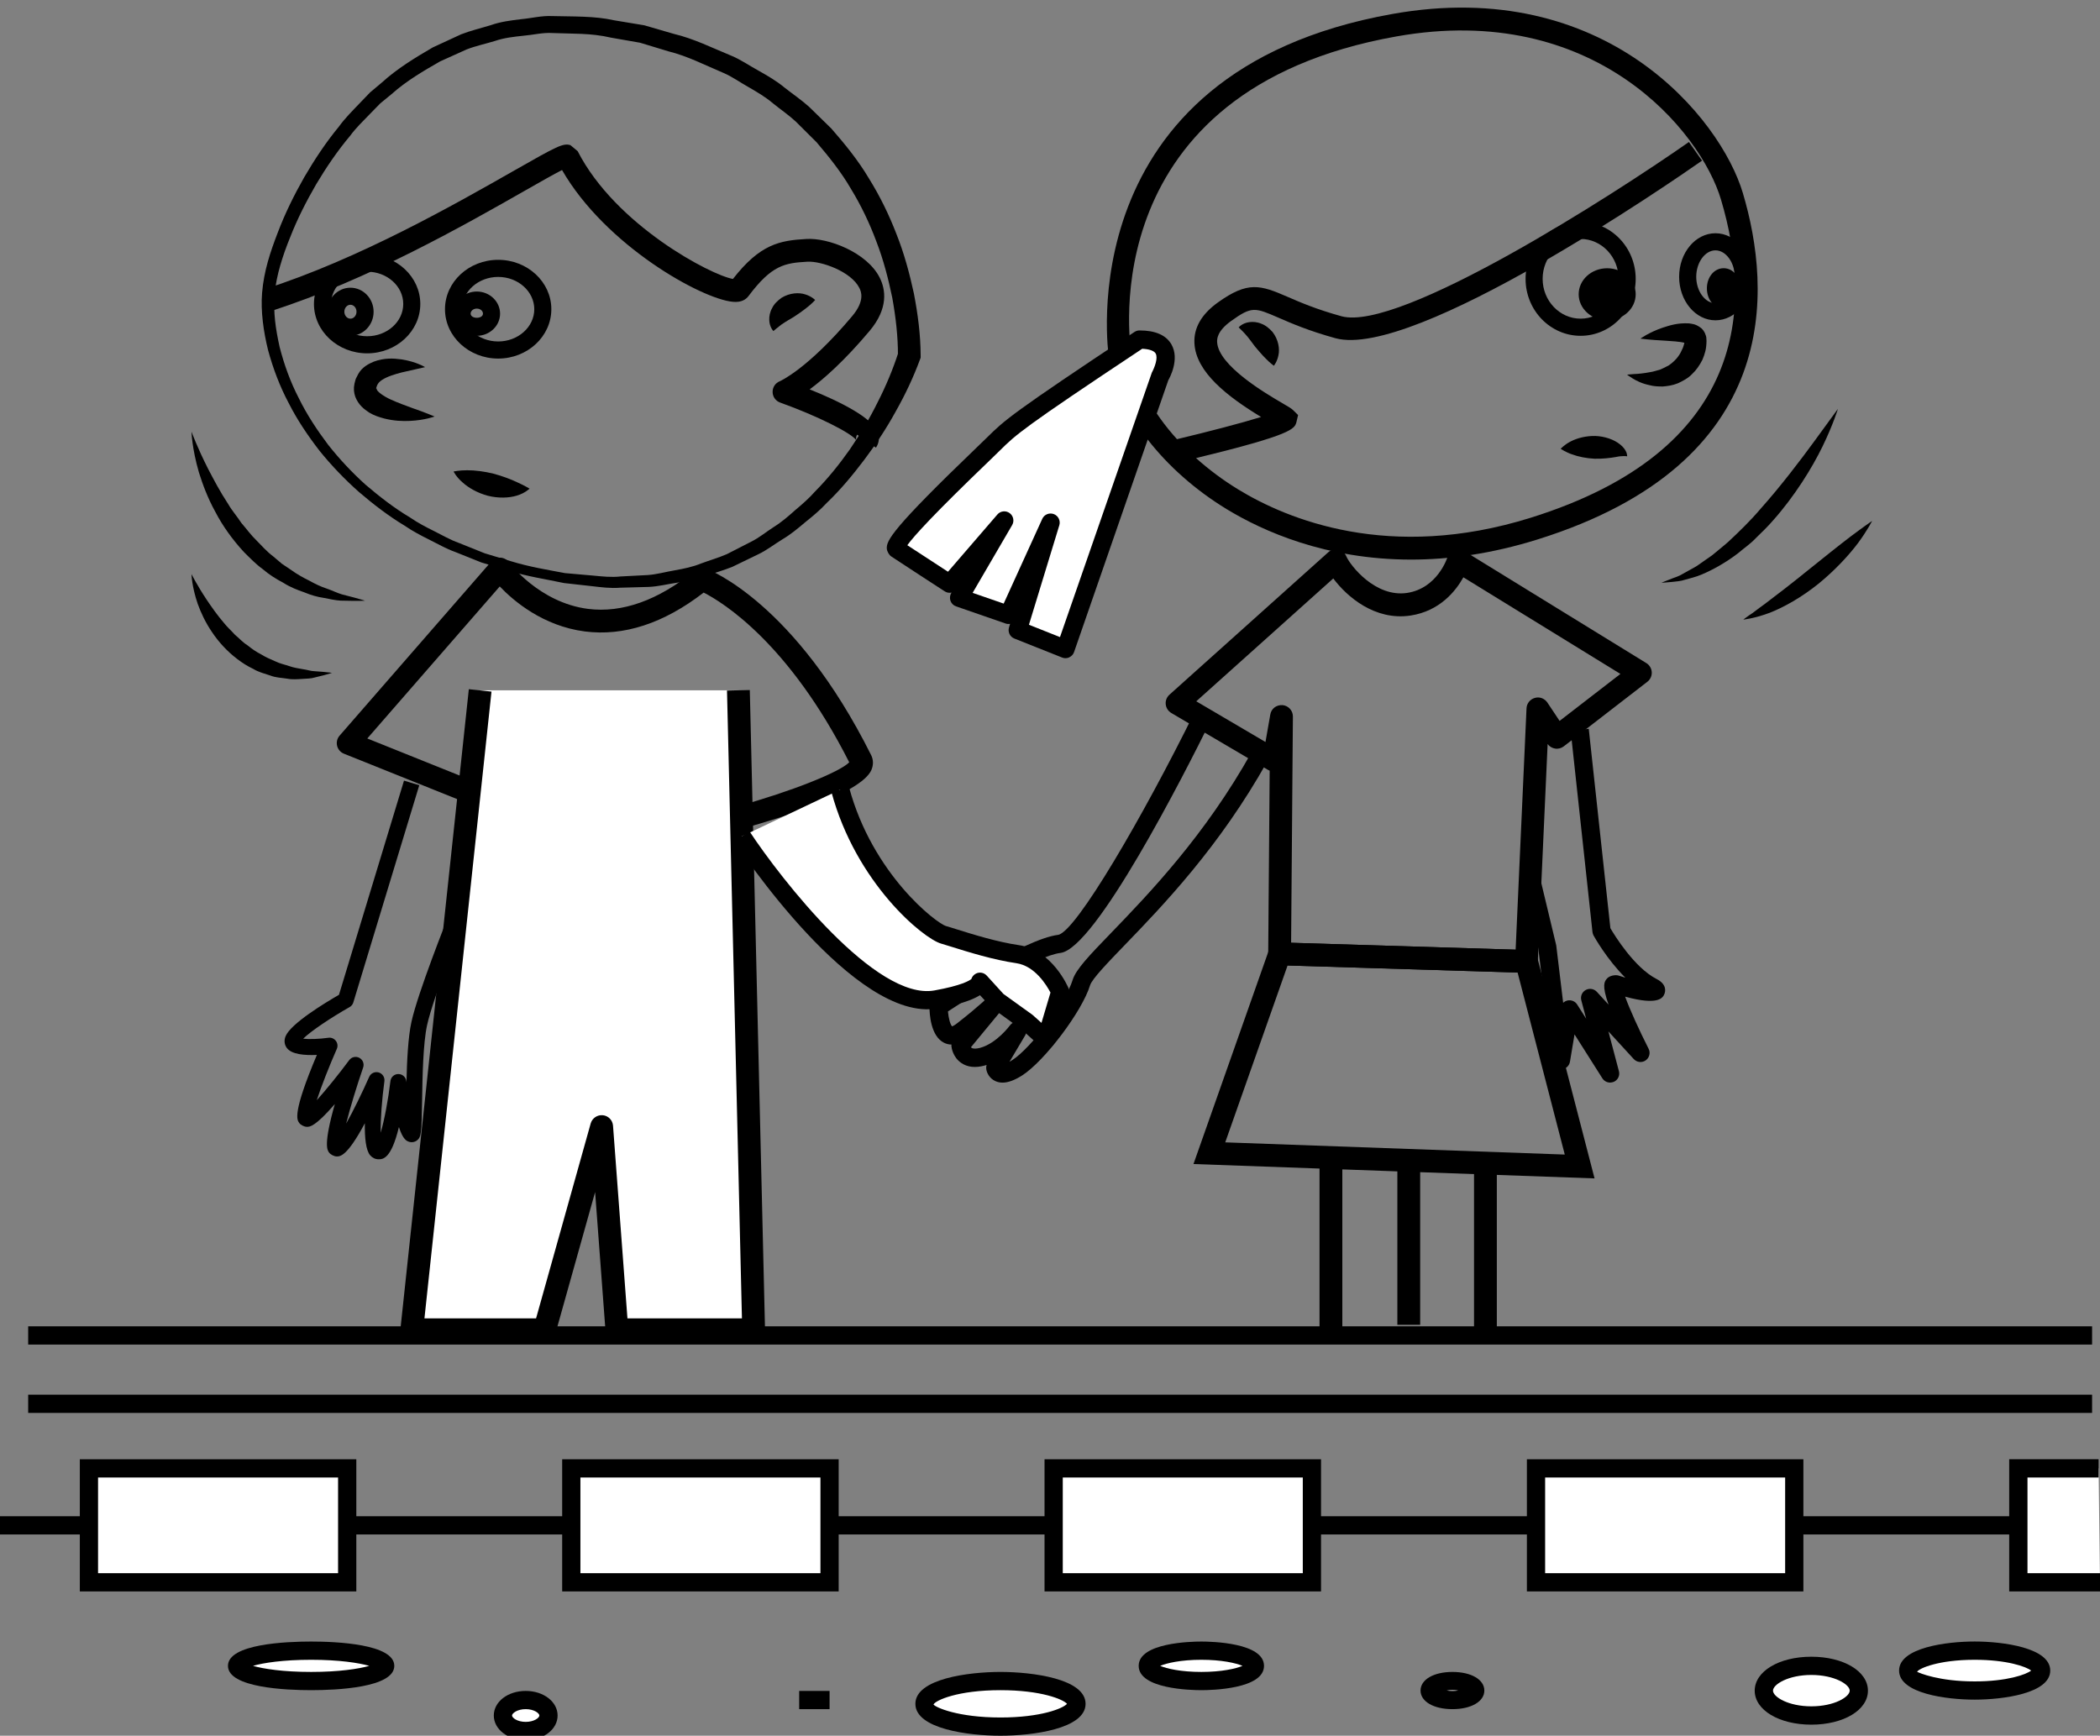 <?xml version="1.0" encoding="UTF-8"?> <!-- Generator: Adobe Illustrator 23.0.6, SVG Export Plug-In . SVG Version: 6.00 Build 0) --> <svg xmlns="http://www.w3.org/2000/svg" xmlns:xlink="http://www.w3.org/1999/xlink" id="Layer_1" x="0px" y="0px" viewBox="0 0 445.68 368.43" style="enable-background:new 0 0 445.68 368.43;" xml:space="preserve"><rect x="0" y="0" width="445.68" height="368.43" fill="#808080" stroke="none"/> <style type="text/css"> .st0{fill:#FFFFFF;} </style> <g> <rect x="5.98" y="281.53" width="438.02" height="3.87"></rect> </g> <g> <rect y="321.84" width="428.35" height="3.87"></rect> </g> <g> <rect x="5.98" y="296.04" width="438.02" height="3.87"></rect> </g> <g> <rect x="18.88" y="311.68" class="st0" width="54.81" height="24.18"></rect> </g> <g> <path d="M75.62,337.8H16.94v-28.05h58.68V337.8z M20.81,333.93h50.94v-20.31H20.81V333.93z"></path> </g> <g> <rect x="121.25" y="311.68" class="st0" width="54.81" height="24.18"></rect> </g> <g> <path d="M177.99,337.8h-58.68v-28.05h58.68V337.8z M123.18,333.93h50.94v-20.31h-50.94V333.93z"></path> </g> <g> <rect x="223.62" y="311.68" class="st0" width="54.81" height="24.18"></rect> </g> <g> <path d="M280.36,337.8h-58.68v-28.05h58.68V337.8z M225.55,333.93h50.94v-20.31h-50.94V333.93z"></path> </g> <g> <rect x="325.98" y="311.68" class="st0" width="54.81" height="24.18"></rect> </g> <g> <path d="M382.73,337.8h-58.68v-28.05h58.68V337.8z M327.92,333.93h50.94v-20.31h-50.94V333.93z"></path> </g> <g> <polyline class="st0" points="445.68,335.86 428.35,335.86 428.35,311.68 445.38,311.68 "></polyline> </g> <g> <polygon points="445.68,337.8 426.41,337.8 426.41,309.74 445.38,309.74 445.38,313.62 430.29,313.62 430.29,333.93 445.68,333.93 "></polygon> </g> <g> <path class="st0" d="M81.75,353.6c0,1.78-7.04,3.23-15.72,3.23c-8.68,0-15.72-1.45-15.72-3.23c0-1.78,7.04-3.23,15.72-3.23 C74.71,350.37,81.75,351.82,81.75,353.6"></path> </g> <g> <path d="M66.03,358.76c-5.31,0-17.65-0.51-17.65-5.16c0-4.66,12.34-5.16,17.65-5.16s17.65,0.51,17.65,5.16 C83.68,358.25,71.34,358.76,66.03,358.76z M53.69,353.6c2.2,0.63,6.39,1.29,12.34,1.29s10.14-0.66,12.34-1.29 c-2.2-0.63-6.39-1.29-12.34-1.29S55.89,352.96,53.69,353.6z"></path> </g> <g> <path class="st0" d="M116.41,364.14c0,1.82-2.17,3.29-4.84,3.29c-2.67,0-4.84-1.47-4.84-3.29c0-1.82,2.17-3.29,4.84-3.29 C114.24,360.85,116.41,362.32,116.41,364.14"></path> </g> <g> <path d="M111.57,369.36c-3.8,0-6.77-2.3-6.77-5.22c0-2.93,2.97-5.22,6.77-5.22c3.8,0,6.77,2.3,6.77,5.22 C118.34,367.07,115.37,369.36,111.57,369.36z M111.57,362.79c-1.8,0-2.9,0.87-2.9,1.35s1.1,1.35,2.9,1.35c1.8,0,2.9-0.87,2.9-1.35 S113.37,362.79,111.57,362.79z"></path> </g> <g> <polygon class="st0" points="172.83,360.85 169.61,360.85 172.83,360.85 176.06,360.85 "></polygon> </g> <g> <rect x="169.61" y="358.92" width="6.45" height="3.87"></rect> </g> <g> <path class="st0" d="M228.45,361.66c0,2.67-7.22,4.84-16.12,4.84c-8.9,0-16.12-2.17-16.12-4.84c0-2.67,7.22-4.84,16.12-4.84 C221.23,356.82,228.45,358.99,228.45,361.66"></path> </g> <g> <path d="M212.33,368.43c-6.71,0-18.06-1.43-18.06-6.77s11.35-6.77,18.06-6.77s18.06,1.43,18.06,6.77S219.03,368.43,212.33,368.43z M212.33,358.76c-9.06,0-13.78,2.15-14.22,3.04c0.44,0.61,5.15,2.76,14.22,2.76c8.62,0,13.3-1.94,14.12-2.9 C225.63,360.7,220.94,358.76,212.33,358.76z"></path> </g> <g> <path class="st0" d="M266.33,353.6c0,1.78-5.09,3.23-11.37,3.23c-6.28,0-11.37-1.45-11.37-3.23c0-1.78,5.09-3.23,11.37-3.23 C261.25,350.37,266.33,351.82,266.33,353.6"></path> </g> <g> <path d="M254.96,358.76c-2.22,0-13.3-0.25-13.3-5.16c0-4.91,11.08-5.16,13.3-5.16c2.22,0,13.3,0.25,13.3,5.16 C268.27,358.51,257.18,358.76,254.96,358.76z M246.22,353.6c1.42,0.6,4.45,1.29,8.74,1.29c4.29,0,7.32-0.69,8.74-1.29 c-1.42-0.6-4.45-1.29-8.74-1.29C250.67,352.31,247.64,353,246.22,353.6z"></path> </g> <g> <path class="st0" d="M313.08,358.83c0,1.11-2.17,2.02-4.84,2.02c-2.67,0-4.84-0.9-4.84-2.02c0-1.11,2.17-2.02,4.84-2.02 C310.92,356.82,313.08,357.72,313.08,358.83"></path> </g> <g> <path d="M308.25,362.79c-3.99,0-6.77-1.62-6.77-3.95c0-2.33,2.79-3.95,6.77-3.95c3.99,0,6.77,1.62,6.77,3.95 C315.02,361.16,312.24,362.79,308.25,362.79z M307.01,358.84c0.73,0.1,1.76,0.1,2.48,0C308.76,358.73,307.73,358.73,307.01,358.84z "></path> </g> <g> <path class="st0" d="M394.5,358.87c0,2.91-4.51,5.27-10.07,5.27c-5.57,0-10.08-2.36-10.08-5.27c0-2.91,4.51-5.27,10.08-5.27 C389.98,353.6,394.5,355.96,394.5,358.87"></path> </g> <g> <path d="M384.42,366.08c-6.85,0-12.02-3.1-12.02-7.21s5.17-7.21,12.02-7.21c6.85,0,12.01,3.1,12.01,7.21 S391.27,366.08,384.42,366.08z M384.42,355.53c-4.9,0-8.14,2.01-8.14,3.33s3.24,3.33,8.14,3.33c4.89,0,8.14-2.01,8.14-3.33 S389.31,355.53,384.42,355.53z"></path> </g> <g> <path class="st0" d="M433.19,354.6c0,2.34-6.32,4.23-14.11,4.23c-7.79,0-14.1-1.9-14.1-4.23c0-2.34,6.32-4.23,14.1-4.23 C426.87,350.37,433.19,352.27,433.19,354.6"></path> </g> <g> <path d="M419.08,360.77c-5.96,0-16.04-1.3-16.04-6.17s10.08-6.17,16.04-6.17c5.96,0,16.04,1.3,16.04,6.17 S425.04,360.77,419.08,360.77z M419.08,352.31c-7.6,0-11.76,1.79-12.22,2.54c0.45,0.26,4.62,2.05,12.22,2.05 c6.87,0,10.94-1.46,11.99-2.3C430.02,353.77,425.96,352.31,419.08,352.31z"></path> </g> <g> <polyline class="st0" points="101.9,146.53 87.39,282.26 115.6,282.26 127.69,239.12 130.92,282.26 159.93,282.26 156.71,146.53 "></polyline> </g> <g> <path d="M159.93,284.68h-29.02c-1.27,0-2.32-0.98-2.41-2.24l-2.2-29.41l-8.38,29.89c-0.29,1.04-1.24,1.77-2.33,1.77H87.39 c-0.69,0-1.34-0.29-1.8-0.8c-0.46-0.51-0.68-1.19-0.6-1.87l14.51-135.73l4.81,0.51L90.08,279.84h23.69l11.59-41.37 c0.32-1.13,1.41-1.86,2.57-1.75c1.17,0.11,2.08,1.05,2.17,2.22l3.06,40.9h24.3l-3.17-133.26l4.84-0.11l3.23,135.73 c0.01,0.65-0.23,1.28-0.69,1.75C161.21,284.41,160.59,284.68,159.93,284.68z"></path> </g> <g> <path d="M157.99,175.76l-1.29-4.66c11.14-3.08,21.49-7.19,23.53-9.29c-12.81-25.31-26.8-33.94-30.89-36.03 c-8.48,6.55-16.98,9.32-25.25,8.25c-8.86-1.16-15.08-6.45-18.03-9.55l-28.11,32.27l21.32,8.56l-1.8,4.49l-24.48-9.82 c-0.73-0.29-1.27-0.92-1.45-1.68c-0.18-0.76,0.01-1.56,0.53-2.15l32.18-36.95c0.48-0.55,1.21-0.85,1.93-0.83 c0.73,0.03,1.41,0.4,1.85,0.99c0.06,0.09,6.38,8.55,16.75,9.88c7.28,0.92,14.92-1.81,22.71-8.15c0.66-0.54,1.56-0.69,2.36-0.39 c0.76,0.28,18.87,7.25,35.03,39.58c0.5,0.99,0.51,2.13,0.04,3.19C182.67,168.47,165.34,173.73,157.99,175.76z"></path> </g> <g> <path d="M55.62,62.2c0.39-4.73,1.76-8.75,3.33-12.83c1.54-4.07,3.47-7.97,5.61-11.74c2.19-3.75,4.59-7.39,7.37-10.76 c1.27-1.77,2.83-3.3,4.34-4.89l2.27-2.36l2.51-2.11c3.24-2.95,7.03-5.25,10.81-7.45l5.99-2.77c2.05-0.8,4.2-1.3,6.31-1.95 c2.09-0.74,4.28-1.01,6.46-1.27c2.19-0.2,4.34-0.77,6.57-0.66c4.43,0.12,8.98-0.04,13.1,0.89l6.45,1.07L143,7.19 c4.26,1.01,8.19,2.99,12.24,4.65c2.02,0.84,3.83,2.12,5.76,3.17c1.92,1.08,3.82,2.18,5.51,3.59c1.73,1.36,3.56,2.6,5.2,4.07 l4.73,4.62c2.9,3.32,5.7,6.76,7.95,10.55c2.33,3.74,4.28,7.72,5.86,11.83c1.63,4.09,2.78,8.35,3.71,12.65 c0.83,4.35,1.41,8.62,1.43,13.25v0.35l-0.11,0.3c-1.47,3.99-3.19,7.59-5.2,11.15c-1.95,3.56-4.2,6.95-6.63,10.19 c-2.45,3.23-5.03,6.37-7.98,9.18c-1.37,1.49-2.94,2.8-4.53,4.07c-1.55,1.31-3.11,2.62-4.87,3.66c-1.74,1.05-3.34,2.34-5.18,3.2 l-5.49,2.66c-1.88,0.75-3.85,1.3-5.77,1.95c-1.9,0.73-3.9,1.08-5.91,1.4c-2,0.29-3.97,0.81-6.01,0.9l-6.11,0.17 c-2.06,0.16-4.02-0.1-5.99-0.33l-5.91-0.66c-4.04-0.85-7.92-1.43-11.78-2.63l-5.76-1.74l-5.59-2.24c-1.89-0.67-3.64-1.69-5.43-2.58 c-1.8-0.89-3.58-1.83-5.24-2.97c-3.45-2.07-6.64-4.54-9.7-7.15c-3.01-2.67-5.81-5.58-8.35-8.72c-2.47-3.19-4.74-6.54-6.57-10.15 c-1.9-3.57-3.34-7.39-4.4-11.32C55.94,70.46,55.3,66.05,55.62,62.2 M58.31,62.18l0,0.07c-0.36,4.07,0.19,7.58,1.04,11.43 c0.96,3.73,2.28,7.4,4.07,10.85c1.71,3.49,3.86,6.74,6.2,9.85c2.41,3.06,5.08,5.91,7.98,8.52c2.97,2.53,6.06,4.94,9.42,6.94 c1.61,1.11,3.34,2.02,5.1,2.89c1.75,0.87,3.44,1.87,5.29,2.52l5.45,2.19l5.63,1.7c3.71,1.15,7.7,1.81,11.42,2.51l5.92,0.52 c1.98,0.19,3.96,0.41,5.87,0.19l5.77-0.3c1.92-0.13,3.81-0.68,5.72-1c1.91-0.34,3.81-0.72,5.61-1.46c1.81-0.67,3.68-1.21,5.45-1.97 l5.15-2.64c1.74-0.85,3.23-2.12,4.85-3.15c1.64-1.02,3.1-2.3,4.54-3.58c1.48-1.24,2.94-2.51,4.22-3.97 c2.72-2.74,5.15-5.77,7.38-8.94c2.18-3.2,4.18-6.52,5.89-10c1.75-3.41,3.28-7.09,4.4-10.59l-0.11,0.64 c0.02-3.91-0.47-8.15-1.2-12.19c-0.84-4.05-1.88-8.07-3.37-11.93c-1.44-3.87-3.23-7.63-5.37-11.14c-2.07-3.58-4.66-6.81-7.33-9.95 l-4.39-4.37c-1.51-1.4-3.23-2.57-4.84-3.87c-1.58-1.35-3.37-2.4-5.17-3.44c-1.81-1-3.5-2.25-5.42-3.06 c-3.84-1.61-7.54-3.55-11.63-4.56l-6-1.82l-6.18-1.08c-4.26-1.01-8.29-0.8-12.4-0.98c-2.05-0.14-4.11,0.4-6.16,0.57 c-2.06,0.22-4.13,0.44-6.09,1.12c-1.97,0.6-4.01,1.03-5.94,1.77l-5.66,2.55c-3.58,2.05-7.19,4.16-10.3,6.94l-2.41,1.98l-2.19,2.24 c-1.45,1.5-2.96,2.94-4.21,4.64c-2.69,3.2-5.05,6.68-7.2,10.28c-2.1,3.63-4.02,7.39-5.54,11.29C60.01,54.21,58.67,58.4,58.31,62.18 "></path> </g> <g> <path d="M185.9,95.02l-3.98-2.75c-0.33,0.47-0.26,1.05-0.15,1.24c-0.85-1.51-8.43-5.28-16.2-8.06c-0.95-0.34-1.59-1.23-1.6-2.24 c-0.02-1.01,0.59-1.92,1.53-2.29c0.04-0.02,5.88-2.54,15.36-13.82c2.83-3.37,1.84-5.33,1.52-5.98c-1.77-3.53-8.16-5.74-11.02-5.57 c-4.82,0.27-7.57,0.71-12.51,7.3c-0.48,0.64-1.44,1.4-3.31,1.21c-6.6-0.57-27.02-11.91-36.26-27.97c-1.77,0.9-4.83,2.64-7.81,4.34 c-12.47,7.11-33.34,19.01-53.85,25.55l-1.47-4.6c20.03-6.39,40.62-18.14,52.93-25.15c9.19-5.24,10.43-5.89,11.98-5.42l1.54,1.28 c8.05,15.76,28.38,26.35,32.95,27.12c5.77-7.4,9.93-8.17,15.55-8.48c4.6-0.32,12.91,2.82,15.61,8.23 c1.24,2.49,1.88,6.46-2.14,11.26c-5.38,6.4-9.74,10.22-12.74,12.43c6.24,2.5,13.47,6.04,14.52,9.29 C186.68,93.01,186.53,94.11,185.9,95.02z"></path> </g> <g> <path d="M105.73,76.11c-6.22,0-11.29-4.7-11.29-10.48s5.06-10.48,11.29-10.48c6.22,0,11.28,4.7,11.28,10.48 S111.95,76.11,105.73,76.11z M105.73,58.78c-4.22,0-7.66,3.07-7.66,6.85c0,3.78,3.44,6.85,7.66,6.85c4.22,0,7.66-3.07,7.66-6.85 C113.38,61.86,109.95,58.78,105.73,58.78z M77.92,75c-6.22,0-11.29-4.7-11.29-10.48c0-5.78,5.06-10.48,11.29-10.48 c6.22,0,11.28,4.7,11.28,10.48C89.2,70.3,84.14,75,77.92,75z M77.92,57.67c-4.22,0-7.66,3.07-7.66,6.85c0,3.78,3.44,6.85,7.66,6.85 c4.22,0,7.66-3.07,7.66-6.85C85.58,60.74,82.14,57.67,77.92,57.67z"></path> </g> <g> <path d="M90.21,77.93c0,0-1.98,0.45-4.94,1.12c-1.38,0.36-3,0.83-4.14,1.56c-0.57,0.35-0.92,0.78-1.05,1.11 c0.15-0.42-0.45,1.07-0.2,0.7c0.02-0.05,0.01,0.13,0.08,0.18c-0.02,0.46,1.5,1.56,2.98,2.21c1.51,0.7,3.11,1.26,4.5,1.78 c2.8,0.96,4.79,1.82,4.79,1.82s-2.02,0.78-5.19,0.93c-1.59,0.08-3.46,0.01-5.5-0.51c-1.01-0.27-2.12-0.61-3.19-1.26 c-1.05-0.68-2.29-1.63-2.95-3.36c-0.3-0.87-0.39-1.75-0.17-2.77c0.34-1.36,0.19-0.81,0.81-2.07c0.81-1.44,2.18-2.14,3.27-2.6 c2.29-0.85,4.25-0.71,5.85-0.49C88.36,76.76,90.21,77.93,90.21,77.93"></path> </g> <g> <path d="M96.26,100.09c0,0,1.28-0.29,2.91-0.27c1.64-0.01,3.65,0.25,5.55,0.72c1.9,0.51,3.69,1.18,5.13,1.87 c1.41,0.63,2.54,1.31,2.54,1.31s-0.94,0.95-2.67,1.47c-1.7,0.54-4.04,0.59-6.19,0.04c-2.15-0.57-4.09-1.67-5.36-2.83 C96.86,101.28,96.26,100.09,96.26,100.09"></path> </g> <g> <path d="M164.14,70.27c0,0-0.84-0.82-0.88-2.35c-0.03-0.75,0.13-1.67,0.6-2.51c0.42-0.89,1.19-1.62,2.01-2.2 c1.74-1.07,3.72-1.16,5.03-0.72c1.33,0.4,2.1,1.19,2.1,1.19s-0.75,0.84-1.69,1.55c-0.46,0.39-0.97,0.74-1.45,1.09 c-0.48,0.36-0.96,0.63-1.38,0.94c-0.88,0.52-1.74,1.01-2.65,1.64C164.98,69.53,164.14,70.27,164.14,70.27"></path> </g> <g> <path d="M262.88,69.5c0,0,0.73-0.92,2.25-1.12c0.74-0.11,1.67-0.05,2.55,0.33c0.93,0.33,1.73,1.02,2.4,1.77 c1.25,1.62,1.55,3.58,1.24,4.93c-0.26,1.37-0.97,2.22-0.97,2.22s-0.92-0.67-1.72-1.52c-0.44-0.42-0.85-0.89-1.24-1.33 c-0.41-0.44-0.73-0.89-1.08-1.27c-0.61-0.81-1.18-1.62-1.91-2.46C263.7,70.25,262.88,69.5,262.88,69.5"></path> </g> <g> <path d="M40.64,91.63c0,0,1.2,3.3,3.51,7.86c1.18,2.26,2.55,4.89,4.29,7.52c0.78,1.37,1.87,2.58,2.76,3.96 c1.07,1.23,2.04,2.6,3.23,3.74c1.16,1.18,2.25,2.42,3.55,3.39l1.84,1.56c0.66,0.44,1.31,0.88,1.95,1.31 c1.25,0.91,2.56,1.64,3.85,2.27c1.25,0.7,2.48,1.29,3.68,1.68c1.19,0.41,2.25,0.94,3.25,1.24c1.01,0.26,1.89,0.49,2.62,0.68 c1.46,0.39,2.31,0.67,2.31,0.67s-0.86,0.04-2.4,0.03c-0.77-0.01-1.71-0.03-2.79-0.05c-1.08-0.06-2.27-0.32-3.58-0.58 c-1.34-0.19-2.74-0.59-4.16-1.19c-1.47-0.5-2.99-1.1-4.43-2.02c-1.5-0.79-3-1.72-4.35-2.89c-1.46-1.04-2.7-2.35-3.99-3.62 c-2.45-2.65-4.55-5.59-6.09-8.56c-1.62-2.93-2.69-5.85-3.48-8.38C40.73,95.16,40.64,91.63,40.64,91.63"></path> </g> <g> <path d="M40.64,121.86c0,0,1.15,2.31,3.19,5.39c1.03,1.53,2.24,3.28,3.7,4.98c0.69,0.88,1.56,1.64,2.33,2.5 c0.89,0.74,1.67,1.63,2.66,2.24c0.9,0.74,1.86,1.4,2.88,1.92c0.97,0.61,2,1.04,3.01,1.48c0.99,0.5,2.04,0.69,3.01,1.03 c0.97,0.35,1.94,0.47,2.83,0.64c0.9,0.11,1.73,0.42,2.48,0.43c0.76,0.06,1.42,0.11,1.96,0.15c1.1,0.1,1.76,0.2,1.76,0.2 s-0.6,0.21-1.69,0.5c-0.55,0.14-1.22,0.3-1.99,0.49c-0.77,0.25-1.67,0.22-2.66,0.3c-0.98,0.06-2.07,0.16-3.19-0.06 c-1.13-0.18-2.37-0.19-3.55-0.66c-1.19-0.4-2.49-0.71-3.63-1.41c-1.21-0.57-2.35-1.29-3.42-2.12c-2.15-1.63-3.97-3.65-5.34-5.71 c-1.4-2.05-2.36-4.15-3.02-5.98C40.69,124.46,40.64,121.86,40.64,121.86"></path> </g> <g> <path d="M212.77,229.8c-0.55,0-1.07-0.11-1.54-0.33c-1.24-0.57-1.81-1.73-1.92-2.56c-0.04-0.29-0.01-0.59,0.07-0.86 c-0.12,0.04-0.24,0.08-0.36,0.11c-1.99,0.55-3.68,0.38-5-0.53c-1.8-1.22-2.07-3.25-2.09-3.48c-0.02-0.15-0.02-0.29,0-0.43 c-0.62,0-1.14-0.17-1.56-0.37c-2.89-1.42-3.11-6.22-3.11-7.66c0-0.65,0.32-1.25,0.86-1.61c1.95-1.3,19.23-12.77,26.47-13.65 c3.83-0.77,17.97-25.07,28.87-47.14l3.47,1.71c-5.59,11.33-24.42,48.35-31.87,49.27c-5.07,0.62-18.18,8.67-23.88,12.42 c0.13,1.46,0.51,2.87,0.9,3.17c0.01-0.03,0.34-0.11,0.98-0.6c4.86-3.78,7.17-6.09,7.19-6.11c0.73-0.73,1.91-0.76,2.67-0.08 c0.77,0.69,0.85,1.87,0.2,2.67l-7.06,8.55c0.04,0.05,0.1,0.1,0.16,0.14c0.33,0.21,0.98,0.2,1.79-0.01c3.54-0.97,6.3-4.73,6.33-4.77 c0.61-0.83,1.77-1.04,2.63-0.48c0.86,0.57,1.13,1.71,0.6,2.6l-3.33,5.61c0.19-0.1,0.39-0.23,0.62-0.38 c3.98-2.56,11.39-12.4,12.78-16.98c0.69-2.25,3.51-5.18,8.2-10.03c7.92-8.21,19.89-20.61,29.83-38.42l3.38,1.88 c-10.18,18.26-22.36,30.88-30.43,39.23c-3.53,3.66-6.87,7.12-7.28,8.47c-1.68,5.5-9.61,16.03-14.39,19.11 C215.33,229.29,213.96,229.8,212.77,229.8z"></path> </g> <g> <path d="M80.34,246.07c-0.67,0-1.29-0.29-1.76-0.82c-0.94-1.07-1.2-3.76-1.15-6.83c-3.76,7.05-5.24,7.05-5.97,7.05 c-0.55,0-1.32-0.4-1.64-0.85c-0.36-0.51-1.2-1.68,1.24-10.27c-4.2,4.85-5.35,4.85-5.95,4.83c-0.54,0-1.28-0.38-1.6-0.81 c-0.5-0.68-1.49-2.06,3.74-14.45c-2.68,0.12-5.32-0.12-6.35-1.44c-0.55-0.71-0.66-1.63-0.29-2.53c1.11-2.68,8.33-7.06,11.33-8.79 l13.8-45.46l3.24,0.98l-14,46.11c-0.13,0.42-0.41,0.77-0.79,0.98c-3.88,2.2-8.24,5.1-9.85,6.71c1.24,0.14,3.39,0.08,5.36-0.2 c0.6-0.09,1.21,0.17,1.58,0.66c0.37,0.49,0.45,1.14,0.2,1.7c-1.63,3.71-3.3,7.97-4.26,10.9c1.96-2.17,4.64-5.48,6.89-8.51 c0.5-0.68,1.41-0.88,2.15-0.49c0.74,0.39,1.08,1.26,0.81,2.05c-1.39,4.03-2.77,8.58-3.61,11.91c1.52-2.71,3.37-6.48,4.89-9.92 c0.34-0.77,1.2-1.17,2.01-0.94c0.81,0.23,1.33,1.02,1.22,1.86c-0.52,3.8-0.85,8.16-0.79,10.94c0.79-2.7,1.61-7.08,2.07-10.97 c0.1-0.85,0.82-1.49,1.67-1.49c0,0,0,0,0.01,0c0.85,0,1.57,0.63,1.68,1.47c0.01,0.1,0.03,0.21,0.04,0.31 c0.11-4.63,0.34-9.55,1.06-12.85c1.36-6.22,7.57-21.79,7.83-22.45l3.15,1.26c-0.06,0.16-6.37,15.96-7.67,21.92 c-0.84,3.89-0.97,10.88-1.05,15.98c-0.12,6.99-0.17,7.78-1.15,8.5c-0.43,0.31-1.05,0.42-1.56,0.26c-0.53-0.17-1.33-0.42-2.21-3.15 C83.02,246.07,81.23,246.07,80.34,246.07z"></path> </g> <g> <path class="st0" d="M157.44,177.52c0,0,24.75,37.56,41.19,34.62c9.7-1.74,9.36-3.75,9.36-3.75l3.54,3.89l6.45,4.7l4.03,3.63 l2.99-10.08c0,0-2.99-7.1-9.03-7.98c-6.05-0.88-12.9-3.3-15.72-4.11c-2.82-0.8-16.77-11.68-21.93-30.83"></path> </g> <g> <path d="M222,222.54c-0.47,0-0.94-0.17-1.29-0.5l-4.03-3.63l-6.3-4.57l-2.4-2.6c-2.6,1.65-7.11,2.47-9.01,2.81 c-17.53,3.14-42.11-33.88-43.14-35.46l3.23-2.13c6.69,10.15,26.83,35.99,39.23,33.78c5.79-1.04,7.46-2.1,7.85-2.42 c0.16-0.5,0.51-0.93,1-1.17c0.77-0.38,1.7-0.2,2.28,0.44l3.54,3.89l6.16,4.43l1.91,1.71l1.91-6.43c-0.81-1.55-3.29-5.66-7.25-6.24 c-4.9-0.71-10.2-2.37-13.71-3.47c-0.9-0.28-1.67-0.52-2.26-0.69c-3.81-1.09-18.05-12.83-23.27-32.18l3.74-1.01 c4.99,18.52,18.56,28.89,20.59,29.47c0.62,0.17,1.42,0.43,2.35,0.72c3.39,1.06,8.51,2.66,13.11,3.33 c7.05,1.03,10.4,8.82,10.54,9.15c0.17,0.41,0.2,0.87,0.07,1.3l-2.99,10.08c-0.19,0.64-0.69,1.13-1.33,1.31 C222.35,222.51,222.18,222.54,222,222.54z M206.08,208.69C206.08,208.69,206.08,208.69,206.08,208.69S206.08,208.69,206.08,208.69z M206.07,208.69L206.07,208.69L206.07,208.69z M206.07,208.68L206.07,208.68L206.07,208.68z"></path> </g> <g> <path d="M323.96,206.49c-0.02,0-0.05,0-0.08,0l-52.39-1.61c-1.31-0.04-2.35-1.12-2.34-2.44l0.31-38.85 c-0.11-0.04-0.22-0.1-0.33-0.16l-20.55-12.09c-0.66-0.39-1.1-1.08-1.18-1.84c-0.08-0.77,0.22-1.53,0.79-2.04l33.7-30.23 c0.58-0.52,1.38-0.73,2.13-0.56c0.76,0.17,1.4,0.69,1.7,1.41c0.83,1.93,6.14,8.76,12.88,7.78c6.48-0.97,8.55-7.47,8.58-7.54 c0.22-0.71,0.76-1.29,1.46-1.55c0.69-0.26,1.48-0.19,2.12,0.2l38.64,23.78c0.68,0.42,1.11,1.14,1.15,1.93 c0.04,0.79-0.31,1.56-0.94,2.04l-17.73,13.7c-0.53,0.41-1.2,0.59-1.87,0.47c-0.62-0.1-1.19-0.45-1.56-0.96l-2.09,46.24 C326.32,205.48,325.25,206.49,323.96,206.49z M274.01,200.12l47.65,1.46l2.31-51.22c0.04-1.04,0.76-1.94,1.77-2.22 c0.98-0.3,2.07,0.11,2.66,0.99l2.59,3.89l12.91-9.97l-33.33-20.51c-1.62,2.91-5.01,7.18-11.24,8.12 c-7.54,1.12-13.47-3.99-16.37-7.88l-29.08,26.08l14.69,8.64l1.02-5.83c0.21-1.24,1.28-2.08,2.6-2c1.25,0.11,2.21,1.17,2.2,2.43 L274.01,200.12z"></path> </g> <g> <path d="M341.7,229.79c-0.65,0-1.27-0.33-1.63-0.9l-5.91-9.33l-0.97,5.8c-0.16,0.94-0.96,1.62-1.91,1.62c-0.01,0-0.03,0-0.05,0 c-0.96-0.02-1.76-0.75-1.88-1.7l-2.87-23.93l-3.58-14.88l3.76-0.9l3.62,15.1l1.47,12.19c0.26-0.25,0.59-0.42,0.95-0.5 c0.79-0.15,1.59,0.18,2.02,0.86l1.91,3.01l-1.03-3.9c-0.23-0.86,0.16-1.77,0.94-2.19c0.78-0.43,1.75-0.27,2.36,0.39l2.49,2.72 c-1.5-4.19-0.86-4.94-0.34-5.54c0.51-0.6,1.74-0.86,2.47-0.63c0.5,0.17,0.98,0.32,1.43,0.45c-3.94-3.91-6.6-8.69-6.75-8.96 c-0.12-0.23-0.2-0.47-0.23-0.73l-4.63-42.72l3.84-0.42l4.59,42.32c0.92,1.56,5.09,8.37,9.8,10.78c2.29,1.17,1.85,2.73,1.66,3.19 c-0.28,0.67-1.06,2.57-8.33,0.56c0.97,2.7,3.03,7.22,4.98,11.06c0.44,0.86,0.17,1.91-0.62,2.47c-0.79,0.55-1.87,0.43-2.53-0.28 l-5.38-5.87l2.23,8.44c0.25,0.93-0.22,1.89-1.1,2.27C342.22,229.73,341.96,229.79,341.7,229.79z"></path> </g> <g> <path d="M284.88,282.26h-4.84v-34.22l-26.75-0.96l16.6-47.09l55.97,1.72l12.55,48.42l-20.74-0.74v32.42h-4.84v-32.59l-11.43-0.41 v32.4h-4.84v-32.57l-11.68-0.42V282.26z M260.03,242.48l72.06,2.59l-10.01-38.63l-48.82-1.5L260.03,242.48z M299.48,118.78 c-18.11,0-31.54-6.08-39.13-10.7c-13.38-8.15-22.97-20.47-25.01-32.15l0-0.03c-0.1-0.6-9.07-60.62,60.19-72.94 c45.24-8.07,69.62,22.13,74.35,38c6.1,20.48,8.56,57.26-43.58,73.55C316.51,117.57,307.53,118.78,299.48,118.78z M253.83,97.23 c2.72,2.44,5.75,4.71,9.04,6.71c10.26,6.25,31.96,15.34,61.98,5.96c45.77-14.3,47.23-44.63,40.39-67.55 c-4.32-14.53-26.86-42.1-68.87-34.62c-64.36,11.44-56.67,64.91-56.27,67.38c1.07,6.09,4.53,12.42,9.69,18.11 c6.67-1.59,13.68-3.42,17.85-4.71c-7.13-4.33-13.86-9.52-14.15-15.67c-0.16-3.25,1.52-6.16,4.98-8.64 c6.37-4.56,8.98-3.72,14.8-1.19c2.57,1.12,6.1,2.65,11.43,4.12c12.33,3.35,57.41-25.56,73.74-36.99l2.78,3.96 c-6.2,4.34-61.08,42.26-77.8,37.69c-5.66-1.56-9.37-3.17-12.08-4.35c-5.03-2.18-5.66-2.46-10.06,0.69 c-3.07,2.21-2.99,3.92-2.97,4.48c0.24,5.03,10.47,11,13.83,12.96c1.47,0.86,1.96,1.15,2.34,1.53l1.01,1l-0.35,1.5 C274.74,91.02,274.39,92.26,253.83,97.23z"></path> </g> <g> <path class="st0" d="M241.85,72.08c-29.03,19.26-27.45,18.76-32.24,23.37c-4.94,4.75-20.96,19.99-19.35,21.08 c1.62,1.09,11.29,7.37,11.29,7.37l11.59-13.43l-9.58,16.42l10.48,3.63l8.92-19.6L216,133.74l10.13,4.03l20.15-58.04 C246.28,79.74,250.71,72.08,241.85,72.08"></path> </g> <g> <path d="M226.13,139.71c-0.24,0-0.48-0.04-0.72-0.14l-10.13-4.03c-0.94-0.37-1.43-1.4-1.14-2.36l0.23-0.76 c-0.32,0.06-0.65,0.04-0.98-0.08l-10.48-3.63c-0.55-0.19-0.98-0.61-1.18-1.15c-0.2-0.54-0.15-1.15,0.14-1.65l0.08-0.13 c-0.5,0.11-1.02,0.03-1.47-0.27c0,0-9.7-6.29-11.32-7.39c-0.48-0.33-0.9-1.06-0.95-1.64c-0.15-1.72,1.14-4.28,19.2-21.62l2.14-2.07 c3.64-3.59,5.01-4.94,31.22-22.33c0.32-0.21,0.68-0.32,1.07-0.32c3.36,0,5.63,0.99,6.77,2.96c1.81,3.15-0.4,7.16-0.66,7.6l-20,57.7 c-0.17,0.5-0.54,0.9-1.02,1.12C226.68,139.65,226.4,139.71,226.13,139.71z M218.37,132.61l6.59,2.62l19.49-56.13 c0.59-1.1,1.36-3.11,0.81-4.07c-0.34-0.58-1.36-0.93-2.85-1c-25.41,16.86-26.8,18.23-30.13,21.52l-2.17,2.11 c-11.76,11.29-16.15,16.11-17.55,18.07c2.21,1.46,6.43,4.2,8.63,5.63l10.48-12.15c0.65-0.76,1.77-0.89,2.59-0.31 c0.81,0.58,1.05,1.69,0.55,2.55l-8.39,14.39l6.59,2.28l8.19-17.99c0.42-0.93,1.49-1.36,2.45-1.01c0.95,0.36,1.46,1.4,1.17,2.37 L218.37,132.61z"></path> </g> <g> <path d="M335.45,71.28c-6.44,0-11.68-5.42-11.68-12.09s5.24-12.09,11.68-12.09c6.45,0,11.69,5.42,11.69,12.09 S341.9,71.28,335.45,71.28z M335.45,50.72c-4.44,0-8.06,3.8-8.06,8.46s3.61,8.46,8.06,8.46s8.06-3.8,8.06-8.46 S339.89,50.72,335.45,50.72z M364.07,67.99c-4.25,0-7.71-4.14-7.71-9.24s3.46-9.24,7.71-9.24c4.26,0,7.72,4.14,7.72,9.24 S368.32,67.99,364.07,67.99z M364.07,53.14c-2.21,0-4.08,2.57-4.08,5.61s1.87,5.61,4.08,5.61c2.22,0,4.09-2.57,4.09-5.61 S366.28,53.14,364.07,53.14z"></path> </g> <g> <path d="M345.33,62.46c0,2.05-1.9,3.71-4.23,3.71c-2.34,0-4.23-1.66-4.23-3.71c0-2.05,1.9-3.71,4.23-3.71 C343.43,58.75,345.33,60.41,345.33,62.46"></path> </g> <g> <path d="M341.09,67.98c-3.33,0-6.05-2.48-6.05-5.52c0-3.05,2.71-5.52,6.05-5.52s6.05,2.48,6.05,5.52 C347.14,65.51,344.43,67.98,341.09,67.98z M341.09,60.56c-1.31,0-2.42,0.87-2.42,1.9c0,1.03,1.11,1.9,2.42,1.9s2.42-0.87,2.42-1.9 C343.51,61.43,342.41,60.56,341.09,60.56z"></path> </g> <g> <path d="M365.81,65.5c-1.99,0-3.56-1.88-3.56-4.29c0-2.4,1.56-4.28,3.56-4.28c2,0,3.57,1.88,3.57,4.28 C369.38,63.62,367.81,65.5,365.81,65.5z"></path> </g> <g> <path d="M348.15,71.88c0,0,1.72-1.29,4.67-2.31c1.52-0.49,3.18-1.06,5.61-0.93c0.63,0.1,1.33,0.1,2.36,0.82 c0.51,0.31,0.99,0.93,1.24,1.77l0.08,0.29l0.03,0.3l0.01,0.18l0.02,0.39c-0.03,1.78-0.36,2.74-0.87,3.98 c-0.57,1.13-1.29,2.19-2.2,3.04c-0.87,0.91-2,1.48-3.04,1.96c-1.09,0.44-2.18,0.59-3.18,0.67c-1,0-1.93-0.04-2.74-0.27 c-1.63-0.33-2.84-0.94-3.63-1.43c-0.79-0.49-1.2-0.81-1.2-0.81s0.55-0.07,1.43-0.13c0.88-0.03,2.14-0.15,3.48-0.41 c0.68-0.09,1.36-0.35,2.06-0.52c0.67-0.27,1.31-0.6,1.92-0.94c1.15-0.8,2.16-1.86,2.72-3.2c0.34-0.55,0.55-1.55,0.6-1.72l0-0.34 l0-0.18c0.01,0.06-0.02-0.27,0.02,0.12l0.01,0.12c0.1,0.37,0.37,0.57,0.43,0.63c0.29,0.12,0.02-0.08-0.26-0.14 c-1.27-0.36-3.1-0.41-4.52-0.52C350.28,72.16,348.15,71.88,348.15,71.88"></path> </g> <g> <path d="M331.22,95.26c0,0,0.82-0.91,2.17-1.58c1.35-0.7,3.24-1.18,5.18-1.14c1.93,0.07,3.96,0.72,5.3,1.83 c0.67,0.52,1.13,1.2,1.31,1.68c0.17,0.54,0.15,0.81,0.15,0.81c-0.05-0.04-1.16-0.14-2.36,0.14c-1.24,0.22-2.86,0.41-4.56,0.37 c-1.69-0.08-3.45-0.42-4.82-0.94C332.21,95.95,331.22,95.26,331.22,95.26"></path> </g> <g> <path d="M390.06,86.79c0,0-1,3.3-3.25,7.94c-1.13,2.32-2.6,4.95-4.37,7.65c-1.77,2.7-3.83,5.49-6.14,8.08 c-1.13,1.32-2.39,2.52-3.62,3.72c-1.17,1.26-2.61,2.21-3.84,3.27c-2.61,1.99-5.32,3.5-7.75,4.52c-1.21,0.52-2.42,0.77-3.43,1.07 c-1.01,0.34-1.95,0.38-2.7,0.47c-1.51,0.15-2.36,0.19-2.36,0.19s0.81-0.35,2.19-0.88c0.69-0.27,1.53-0.49,2.41-1.05 c0.88-0.53,1.9-1.01,2.95-1.66c1.01-0.71,2.11-1.47,3.26-2.28c1.08-0.93,2.26-1.82,3.41-2.85c2.25-2.11,4.63-4.4,6.78-6.93 c4.41-4.95,8.46-10.3,11.45-14.39C388.06,89.54,390.06,86.79,390.06,86.79"></path> </g> <g> <path d="M397.32,110.57c0,0-1.01,2.01-2.98,4.68c-1.99,2.66-5.01,5.9-8.45,8.69c-3.45,2.78-7.36,5.02-10.5,6.2 c-3.17,1.17-5.41,1.38-5.41,1.38s0.44-0.36,1.23-0.91c0.82-0.48,1.87-1.39,3.18-2.3c2.58-1.93,5.92-4.52,9.23-7.2 c3.32-2.66,6.65-5.35,9.25-7.32C395.47,111.84,397.32,110.57,397.32,110.57"></path> </g> <g> <path d="M101.19,71.28c-2.72,0-4.94-2.11-4.94-4.7c0-2.59,2.22-4.7,4.94-4.7c2.72,0,4.94,2.11,4.94,4.7 C106.13,69.17,103.91,71.28,101.19,71.28z M101.19,65.5c-0.72,0-1.31,0.48-1.31,1.07c0,1.18,2.62,1.18,2.62,0 C102.5,65.98,101.91,65.5,101.19,65.5z M74.37,71.28c-2.71,0-4.92-2.29-4.92-5.1c0-2.82,2.21-5.11,4.92-5.11 c2.71,0,4.92,2.29,4.92,5.11C79.29,68.99,77.09,71.28,74.37,71.28z M74.37,64.69c-0.71,0-1.29,0.66-1.29,1.48 c0,0.81,0.58,1.47,1.29,1.47c0.71,0,1.29-0.66,1.29-1.47C75.67,65.36,75.09,64.69,74.37,64.69z"></path> </g> </svg> 